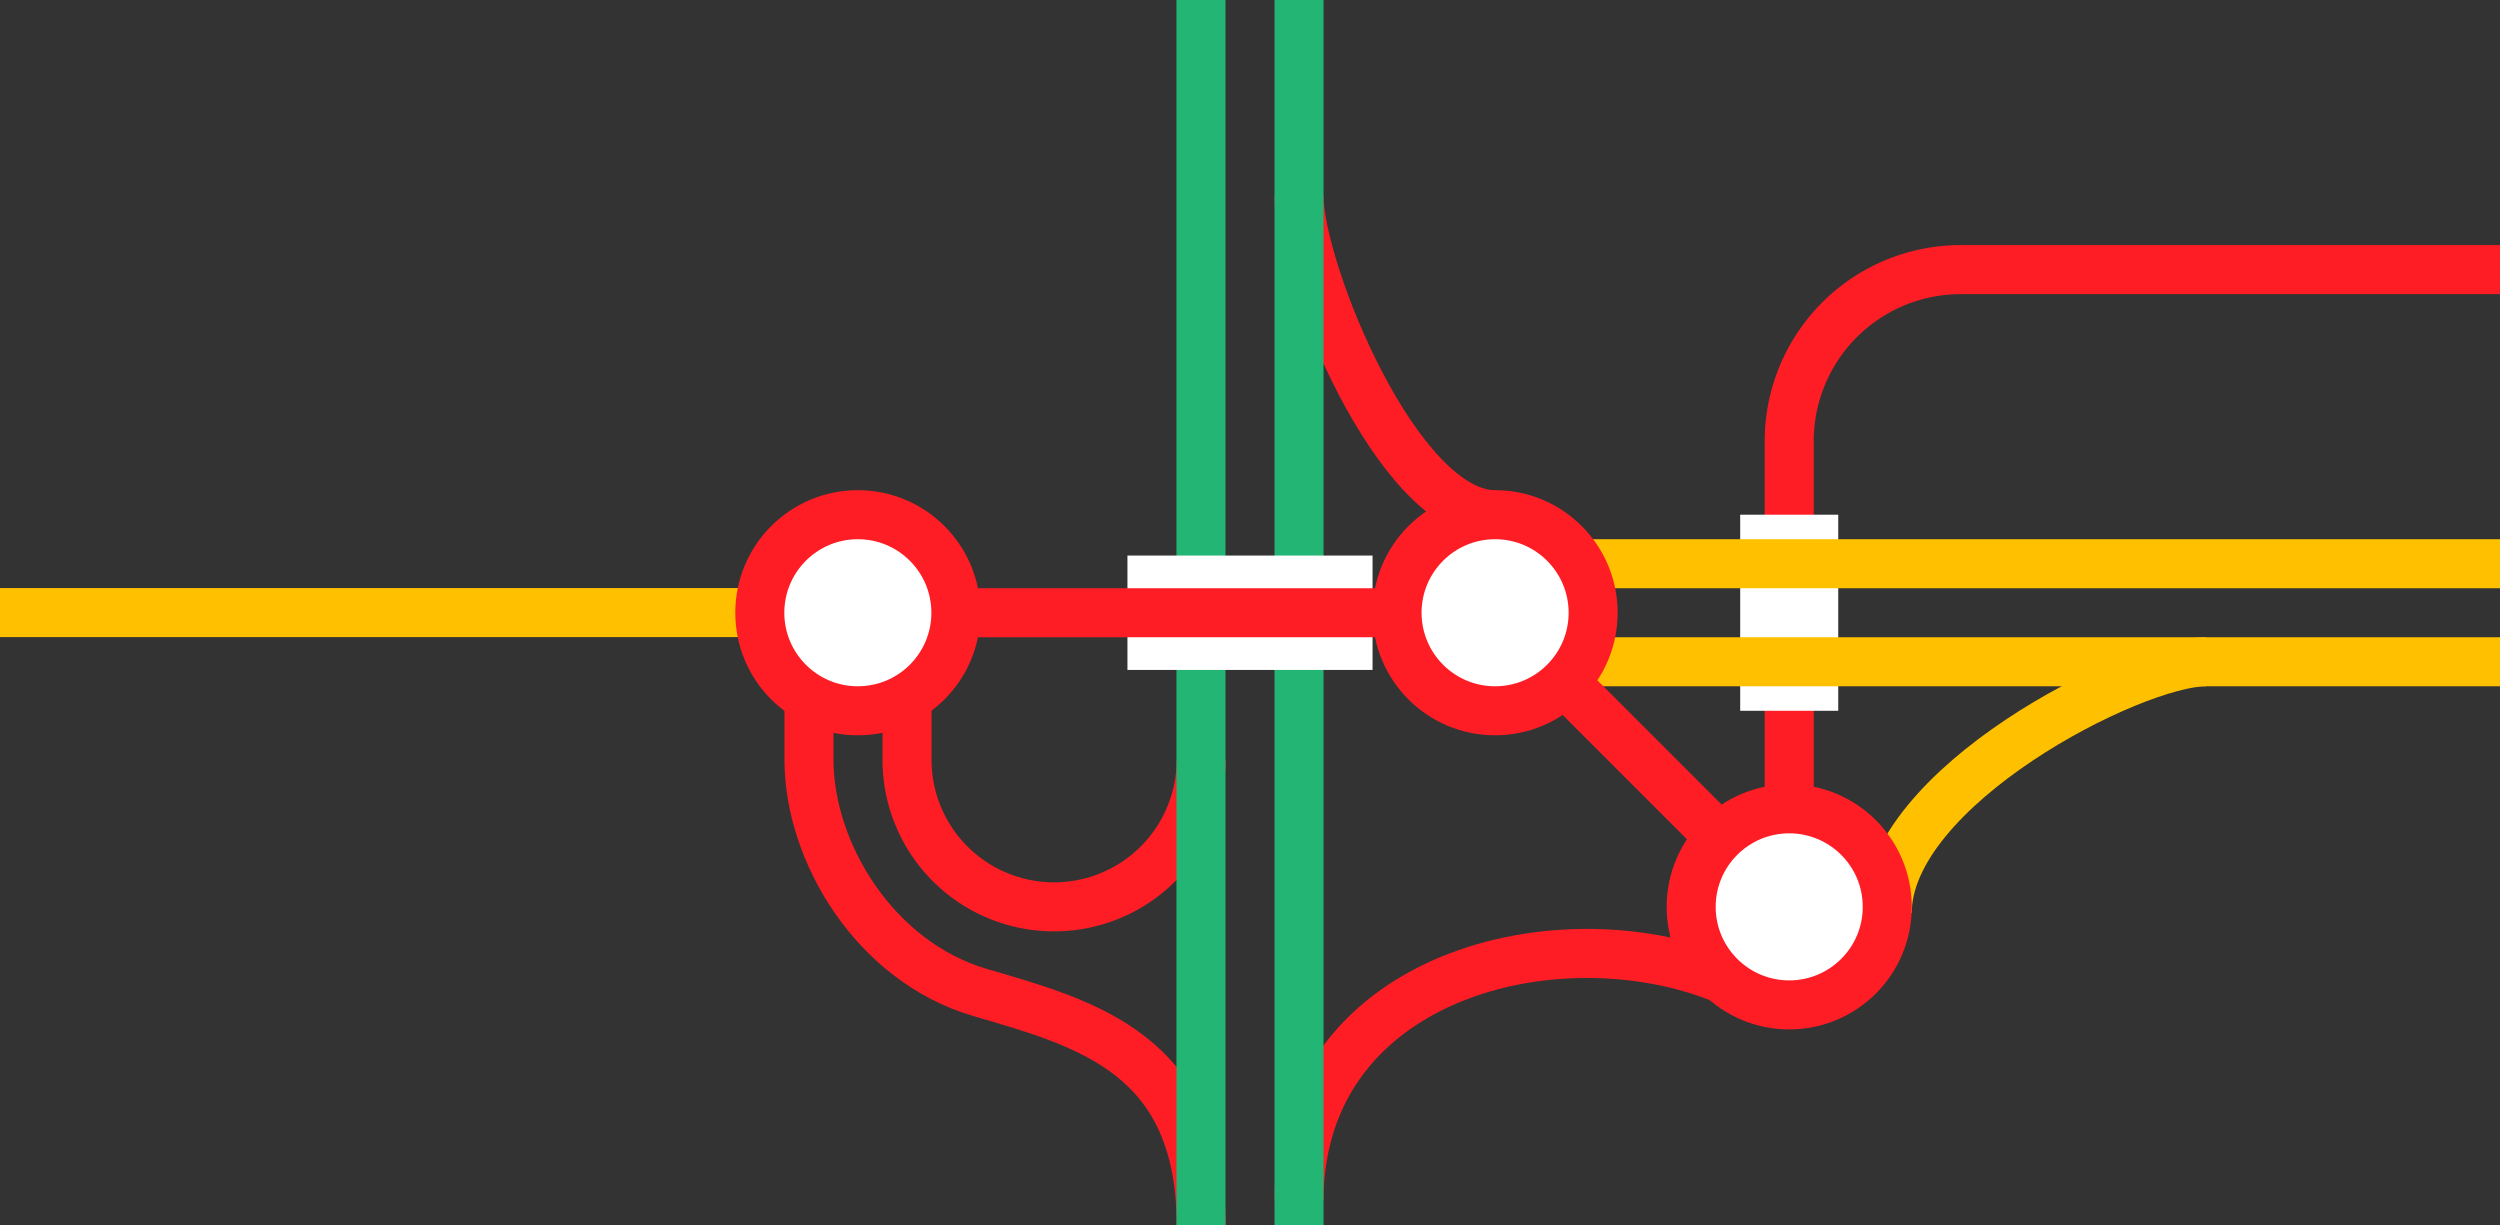 <svg viewBox="0 0 153 75" xmlns="http://www.w3.org/2000/svg"><rect x="0" y="0" width="153" height="75" fill="#333333" stroke="none"/><g fill="none"><path d="m91.5 31.5c-6 0-12-15-12-19.5" stroke="#ff1d25" stroke-miterlimit="10" stroke-width="3"/><path d="m115.5 55.87c0-7.68 15-15.37 19.5-15.37" stroke="#ffc000" stroke-miterlimit="10" stroke-width="3"/><path d="m79.5 73.5c0-14.25 16.88-18 27-13.12" stroke="#ff1d25" stroke-miterlimit="10" stroke-width="3"/><path d="m73.51 46.5a9 9 0 1 1 -18 0v-7.5" stroke="#ff1d25" stroke-miterlimit="10" stroke-width="3"/><path d="m73.51 75c0-10.5-7-12.35-13.5-14.25s-10.5-8.63-10.5-14.25v-7.5" stroke="#ff1d25" stroke-miterlimit="10" stroke-width="3"/><path d="m79.5 0v75" stroke="#22b573" stroke-miterlimit="10" stroke-width="3"/><path d="m73.5 0v75" stroke="#22b573" stroke-miterlimit="10" stroke-width="3"/><path d="m0 35.97h3v3h-3z"/><path d="m150 35.95h3v3h-3z"/><path d="m153 16.5h-33a10.5 10.5 0 0 0 -10.5 10.5v22.5" stroke="#ff1d25" stroke-miterlimit="10" stroke-width="3"/><path d="m106.5 37.5h6" stroke="#fff" stroke-miterlimit="10" stroke-width="12"/><path d="m153 34.5h-55.87" stroke="#ffc000" stroke-miterlimit="10" stroke-width="3"/><path d="m153 40.5h-55.87" stroke="#ffc000" stroke-miterlimit="10" stroke-width="3"/><path d="m91.5 37.5 18.19 18.19" stroke="#ff1d25" stroke-miterlimit="10" stroke-width="3"/></g><path d="m69 37.5h15" fill="#fff" stroke="#fff" stroke-miterlimit="10" stroke-width="7"/><path d="m56.25 37.5h31.88" fill="#fff" stroke="#ff1d25" stroke-miterlimit="10" stroke-width="3"/><path d="m0 37.49h52.5" fill="none" stroke="#ffc000" stroke-miterlimit="10" stroke-width="3"/><circle cx="91.5" cy="37.5" fill="#fff" r="6" stroke="#ff1d25" stroke-miterlimit="10" stroke-width="3"/><circle cx="109.5" cy="55.5" fill="#fff" r="6" stroke="#ff1d25" stroke-miterlimit="10" stroke-width="3"/><circle cx="52.5" cy="37.5" fill="#fff" r="6" stroke="#ff1d25" stroke-miterlimit="10" stroke-width="3"/></svg>